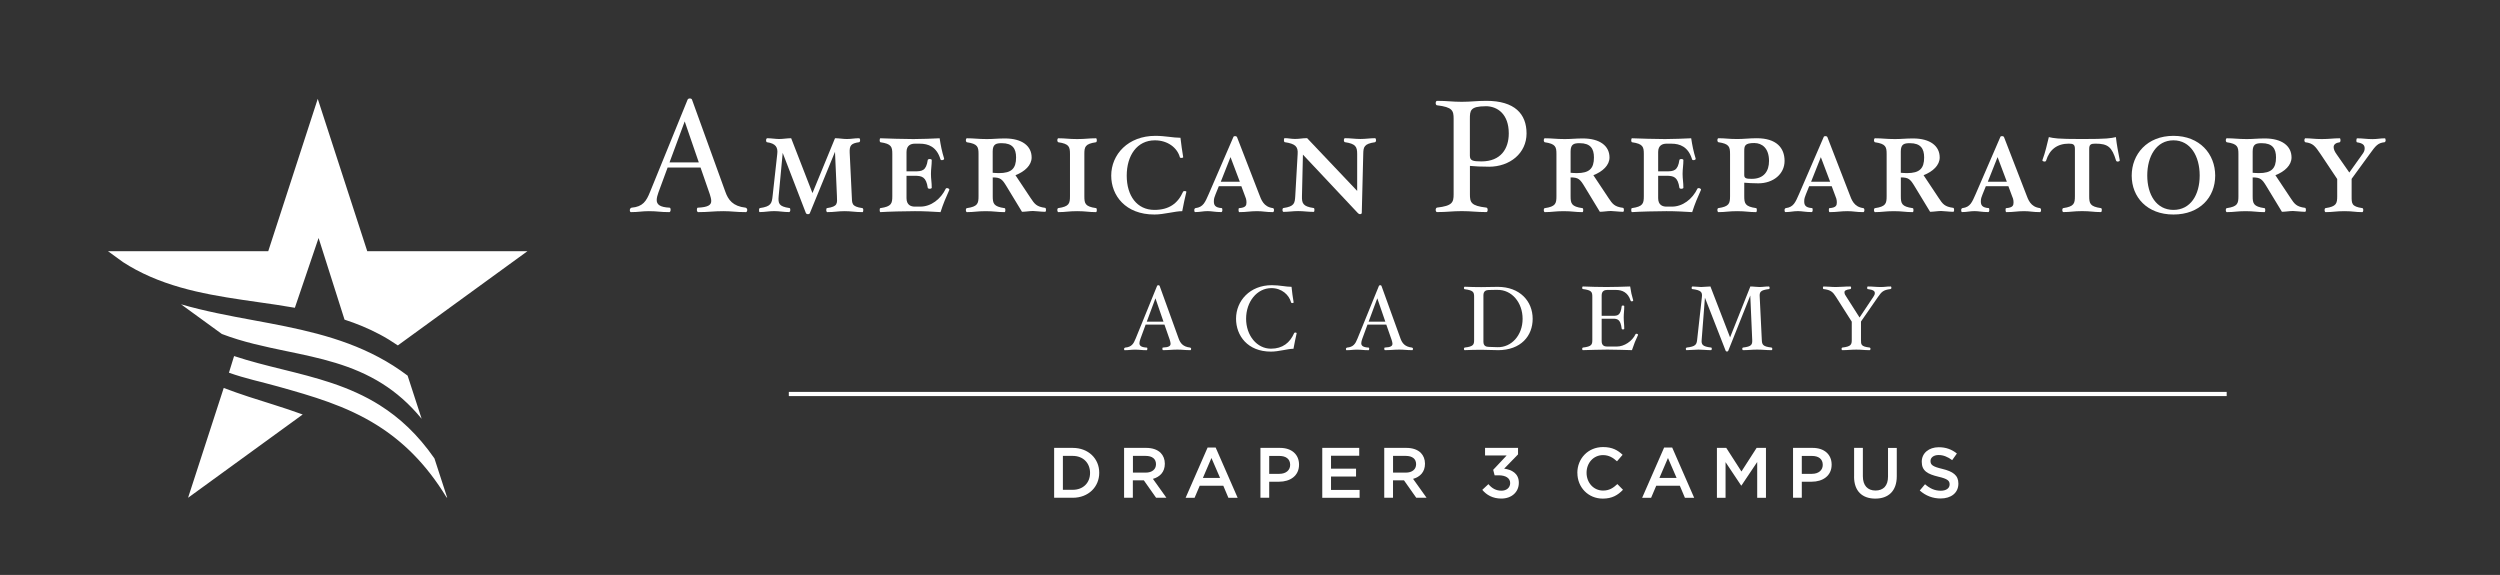 <svg xmlns="http://www.w3.org/2000/svg" id="Layer_1" data-name="Layer 1" viewBox="0 0 596.46 137.17"><rect x="0" y="0" width="596.46" height="137.17" fill="#333333" stroke="none"/><defs><style> .cls-1 { fill: #fff; } .cls-2 { fill: none; stroke: #fff; stroke-miterlimit: 10; } </style></defs><g><path class="cls-1" d="M177.98,50.61c-2.52,0-3.32-.23-5.42-.23-2.37,0-3.47.23-5.99.23-.15,0-.31-.23-.31-.53s.08-.53.23-.53c2.48-.11,3.2-.65,3.2-1.6,0-.46-.15-.99-.34-1.6l-2.21-6.37h-7.86l-2.18,5.91c-.23.65-.42,1.3-.42,1.83,0,1.03.68,1.72,3.09,1.83.15,0,.23.23.23.53s-.15.53-.31.53c-2.25,0-2.79-.23-4.88-.23-1.68,0-2.48.23-4.27.23-.19,0-.3-.23-.27-.53,0-.31.27-.5.42-.53,2.67-.23,3.51-1.52,4.42-3.81l8.93-21.94c.08-.19.27-.31.54-.31.31,0,.5.15.53.31l7.94,21.94c.69,1.95,1.79,3.47,4.85,3.81.15.04.38.23.38.53s-.16.53-.3.53M163.36,28.97l-3.62,9.77h6.98l-3.36-9.77Z"></path><path class="cls-1" d="M205.79,50.61c-1.8,0-2.64-.23-4.27-.23s-2.41.23-4.16.23c-.11,0-.23-.23-.23-.5s.07-.46.19-.46c2.59-.38,2.44-1.1,2.36-2.86l-.46-10.57-5.99,14.61c-.04.15-.19.27-.46.27s-.42-.12-.5-.27l-5.53-14.35-.96,10.3c-.15,1.76,0,2.48,2.59,2.86.12,0,.19.19.19.46s-.15.5-.27.5c-1.37,0-2.29-.23-3.58-.23s-2.21.23-3.47.23c-.11,0-.15-.23-.15-.5s.11-.46.23-.46c2.63-.38,2.82-1.1,3.01-2.86l1.11-10.03c.19-1.56-.31-2.52-2.48-2.82-.11-.04-.19-.23-.19-.46,0-.27.15-.49.27-.49.92,0,2.06.19,2.86.19.91,0,1.91-.19,2.86-.19l5.08,13.09,5.38-13.09c1.03,0,1.87.19,2.82.19,1.11,0,1.76-.19,2.94-.19.11,0,.23.23.23.49,0,.23-.08.42-.23.46-1.91.27-2.33.76-2.26,2.48l.5,10.38c.08,1.76-.11,2.48,2.52,2.86.11,0,.23.19.23.46s-.07.5-.19.5"></path><path class="cls-1" d="M224.41,50.61c-2.02-.12-3.89-.23-6.14-.23s-6.48.11-8.21.23c-.11,0-.19-.23-.19-.5s.07-.46.19-.46c2.64-.38,2.83-1.1,2.83-2.86v-10.03c0-1.72-.19-2.44-2.83-2.82-.11-.04-.19-.23-.19-.46,0-.27.07-.49.19-.49,1.72.07,5.65.19,7.86.19s4.24-.11,6.26-.19c.27,1.75.53,3.09,1.07,4.84.03.23-.19.38-.57.38-.16,0-.31-.12-.31-.23-.91-2.98-2.9-3.7-4.92-3.7h-1.19c-.88,0-1.98.35-1.98,1.98v4.62h1.94c1.76,0,2.75-.11,3.13-2.71,0-.11.23-.23.46-.23.27,0,.49.12.49.23,0,1.34-.19,2.06-.19,3.32s.19,1.98.19,3.32c0,.11-.23.23-.49.23-.23,0-.46-.11-.46-.23-.38-2.6-1.37-2.87-3.13-2.87h-1.94v5.34c0,1.68,1.11,2.02,1.98,2.02h1.3c2.55,0,4.88-1.76,6.1-4.31.04-.07.16-.11.3-.11.31,0,.61.27.54.42-.8,1.76-1.45,3.28-2.1,5.3"></path><path class="cls-1" d="M249.32,50.53c-.92,0-2.25-.19-2.86-.19-.8,0-1.83.19-2.63.19l-3.66-6.03c-1.07-1.76-1.45-2.17-3.32-2.17v4.47c0,1.76.2,2.48,2.83,2.86.11,0,.19.19.19.46s-.08.49-.19.49c-1.8,0-2.44-.23-4.5-.23s-2.75.23-4.51.23c-.11,0-.23-.23-.23-.49s.11-.46.23-.46c2.6-.38,2.79-1.1,2.79-2.86v-10.04c0-1.72-.19-2.44-2.79-2.82-.11-.04-.23-.23-.23-.46,0-.27.11-.49.23-.49,1.76,0,2.67.19,4.77.19,1.61,0,2.6-.15,4.32-.15,4.08,0,6.37,1.79,6.37,4.54,0,1.83-1.61,3.36-3.86,4.23l3.63,5.46c.92,1.37,1.37,2.06,3.47,2.33.12.04.19.23.19.5s-.11.46-.23.46M239.02,34.16c-1.33,0-2.18.19-2.18,1.98v5.08c.61.03.73.08,1.49.08,3.02,0,4.09-1.11,4.09-3.74,0-2.1-.84-3.4-3.4-3.4"></path><path class="cls-1" d="M261.49,50.61c-1.79,0-2.44-.23-4.5-.23s-2.71.23-4.5.23c-.11,0-.23-.23-.23-.5s.11-.46.23-.46c2.6-.38,2.79-1.1,2.79-2.86v-10.03c0-1.72-.19-2.44-2.79-2.82-.11-.04-.23-.23-.23-.46,0-.27.11-.49.23-.49,1.79,0,2.41.19,4.5.19s2.71-.19,4.5-.19c.12,0,.2.23.2.49,0,.23-.08.42-.2.46-2.63.38-2.78,1.11-2.78,2.82v10.03c0,1.76.15,2.48,2.78,2.86.12,0,.2.19.2.46s-.08.5-.2.5"></path><path class="cls-1" d="M282.06,50.38c-1.76,0-4.35.8-6.64.8-6.91,0-10.3-4.54-10.3-9.27,0-5.08,4.04-9.5,10.53-9.5,2.33,0,4.24.46,5.99.46.15,1.52.42,3.13.65,4.62.04.11-.23.19-.42.19-.23,0-.35-.04-.38-.19-.61-2.21-2.86-4.01-5.95-4.01-4.27,0-6.72,3.62-6.72,8.43s2.45,8.17,6.6,8.17c3.47,0,5.58-1.52,6.83-4.31.08-.15.19-.19.42-.19s.38.08.38.19c-.31,1.3-.73,3.13-.99,4.62"></path><path class="cls-1" d="M303.73,50.61c-1.79,0-2.33-.23-3.82-.23-1.68,0-2.44.23-4.23.23-.11,0-.19-.23-.19-.49s.04-.46.15-.46c1.64-.12,1.75-.69,1.75-1.41,0-.65-.23-1.22-.34-1.45l-.88-2.37h-5.38l-.8,1.98c-.23.61-.38.95-.38,1.6,0,.84.19,1.52,1.87,1.64.11,0,.16.19.16.46s-.12.49-.23.49c-1.56,0-2.25-.23-3.28-.23-1.18,0-1.76.23-3.01.23-.11,0-.19-.23-.19-.49s.19-.46.3-.46c1.87-.23,2.29-1.41,3.17-3.39l5.84-13.51c.03-.19.19-.27.45-.27.23,0,.42.12.46.27l5.23,13.51c.54,1.41,1.07,3.09,3.32,3.39.11,0,.26.19.26.46s-.11.49-.23.49M293.58,37.48l-2.32,5.88h4.54l-2.22-5.88Z"></path><path class="cls-1" d="M328.07,33.93c-2.63.38-2.79,1.11-2.82,2.82l-.35,14c0,.23-.15.34-.42.34-.23,0-.38-.12-.53-.27l-13.09-13.93-.23,9.88c-.04,1.72.19,2.48,2.79,2.86.12,0,.19.19.19.46s-.07.46-.19.46c-1.41,0-2.4-.19-3.7-.19s-2.29.19-3.51.19c-.11,0-.23-.19-.23-.46,0-.3.11-.46.23-.46,2.63-.38,2.71-1.15,2.82-2.86l.57-10.03c.12-1.72-.49-2.44-3.09-2.82-.11-.04-.19-.23-.19-.5s.08-.46.19-.46c.92,0,1.49.19,2.48.19,1.15,0,1.64-.19,2.87-.19l11.94,12.59v-8.81c0-1.72-.35-2.44-2.94-2.82-.11-.04-.23-.19-.23-.46s.12-.49.23-.49c1.41,0,2.41.19,3.7.19s2.29-.19,3.51-.19c.11,0,.23.19.23.49,0,.27-.11.42-.23.46"></path><path class="cls-1" d="M355.2,39.77c-1.95,0-3.17-.07-4.5-.19v6.75c0,1.95.23,2.78,3.93,3.2.19.04.3.23.3.54s-.11.53-.3.53c-2.52,0-3.51-.23-5.88-.23s-3.4.23-5.91.23c-.16,0-.31-.23-.31-.53s.15-.5.31-.54c3.7-.42,3.97-1.26,3.97-3.2v-17.97c0-1.99-.27-2.79-3.97-3.24-.16,0-.31-.23-.31-.53,0-.27.15-.53.31-.53,2.52,0,3.55.23,5.91.23s3.36-.23,5.88-.23c6.72,0,9.58,3.09,9.58,7.78s-3.93,7.94-9,7.94M354.47,25.35c-3.7,0-3.78,1.03-3.78,3.01v8.78c0,1.18.69,1.37,2.75,1.37,4.66,0,6.53-3.05,6.53-6.68,0-4.62-2.71-6.49-5.5-6.49"></path><path class="cls-1" d="M387.19,50.53c-.91,0-2.25-.19-2.86-.19-.8,0-1.84.19-2.63.19l-3.66-6.03c-1.07-1.76-1.45-2.17-3.32-2.17v4.47c0,1.76.19,2.48,2.83,2.86.11,0,.19.19.19.46s-.08.49-.19.49c-1.79,0-2.44-.23-4.5-.23s-2.75.23-4.5.23c-.11,0-.23-.23-.23-.49s.11-.46.23-.46c2.6-.38,2.79-1.1,2.79-2.86v-10.04c0-1.72-.19-2.44-2.79-2.82-.11-.04-.23-.23-.23-.46,0-.27.11-.49.23-.49,1.76,0,2.67.19,4.77.19,1.6,0,2.6-.15,4.31-.15,4.08,0,6.37,1.79,6.37,4.54,0,1.83-1.6,3.36-3.85,4.23l3.63,5.46c.92,1.37,1.37,2.06,3.47,2.33.11.04.19.23.19.5s-.11.46-.23.46M376.89,34.16c-1.33,0-2.17.19-2.17,1.98v5.08c.61.03.73.08,1.49.08,3.01,0,4.08-1.11,4.08-3.74,0-2.1-.84-3.4-3.4-3.4"></path><path class="cls-1" d="M403.71,50.61c-2.02-.12-3.89-.23-6.14-.23s-6.49.11-8.2.23c-.11,0-.19-.23-.19-.5s.08-.46.19-.46c2.63-.38,2.82-1.1,2.82-2.86v-10.03c0-1.72-.19-2.44-2.82-2.82-.11-.04-.19-.23-.19-.46,0-.27.08-.49.19-.49,1.72.07,5.65.19,7.86.19s4.23-.11,6.26-.19c.27,1.75.53,3.09,1.07,4.84.04.23-.19.38-.57.38-.15,0-.3-.12-.3-.23-.92-2.98-2.9-3.7-4.92-3.7h-1.18c-.88,0-1.98.35-1.98,1.98v4.62h1.94c1.76,0,2.75-.11,3.13-2.71,0-.11.23-.23.46-.23.27,0,.49.12.49.23,0,1.34-.19,2.06-.19,3.32s.19,1.98.19,3.32c0,.11-.23.23-.49.23-.23,0-.46-.11-.46-.23-.38-2.6-1.37-2.87-3.13-2.87h-1.94v5.34c0,1.68,1.11,2.02,1.98,2.02h1.3c2.55,0,4.88-1.76,6.1-4.31.04-.07.15-.11.31-.11.3,0,.61.27.53.42-.8,1.76-1.45,3.28-2.1,5.3"></path><path class="cls-1" d="M419.51,43.74c-1.33,0-2.41-.08-3.36-.15v3.2c0,1.76.19,2.48,2.82,2.86.12,0,.19.19.19.46s-.08.5-.19.5c-1.79,0-2.44-.23-4.5-.23s-2.75.23-4.5.23c-.11,0-.23-.23-.23-.5s.11-.46.23-.46c2.59-.38,2.79-1.1,2.79-2.86v-10.04c0-1.72-.19-2.44-2.79-2.82-.11-.04-.23-.23-.23-.46,0-.27.11-.49.23-.49,1.76,0,2.4.19,4.5.19,1.64,0,2.9-.19,4.66-.19,4.69,0,6.64,2.29,6.64,5.42s-2.71,5.34-6.26,5.34M418.59,34.12c-2.36,0-2.44.69-2.44,1.98v5.65c0,.8.46.92,1.79.92,2.94,0,4.12-1.87,4.12-4.27,0-3.09-1.72-4.27-3.47-4.27"></path><path class="cls-1" d="M444.58,50.61c-1.8,0-2.33-.23-3.82-.23-1.68,0-2.44.23-4.24.23-.11,0-.19-.23-.19-.49s.04-.46.15-.46c1.64-.12,1.76-.69,1.76-1.41,0-.65-.23-1.22-.34-1.45l-.88-2.37h-5.38l-.8,1.98c-.23.61-.38.95-.38,1.6,0,.84.19,1.52,1.87,1.64.12,0,.15.19.15.46s-.11.49-.23.49c-1.56,0-2.25-.23-3.28-.23-1.19,0-1.76.23-3.01.23-.12,0-.2-.23-.2-.49s.2-.46.31-.46c1.87-.23,2.29-1.41,3.17-3.39l5.84-13.51c.04-.19.19-.27.46-.27.23,0,.42.12.46.27l5.23,13.51c.53,1.41,1.07,3.09,3.32,3.39.12,0,.27.19.27.46s-.11.49-.23.49M434.43,37.48l-2.33,5.88h4.54l-2.22-5.88Z"></path><path class="cls-1" d="M465.98,50.53c-.92,0-2.25-.19-2.86-.19-.8,0-1.83.19-2.63.19l-3.66-6.03c-1.07-1.76-1.45-2.17-3.32-2.17v4.47c0,1.76.19,2.48,2.83,2.86.11,0,.19.19.19.46s-.07.49-.19.49c-1.8,0-2.44-.23-4.51-.23s-2.74.23-4.5.23c-.11,0-.23-.23-.23-.49s.12-.46.23-.46c2.6-.38,2.79-1.1,2.79-2.86v-10.04c0-1.72-.19-2.44-2.79-2.82-.11-.04-.23-.23-.23-.46,0-.27.12-.49.23-.49,1.76,0,2.67.19,4.77.19,1.6,0,2.6-.15,4.31-.15,4.08,0,6.37,1.79,6.37,4.54,0,1.83-1.6,3.36-3.85,4.23l3.63,5.46c.91,1.37,1.37,2.06,3.47,2.33.12.04.19.23.19.5s-.11.46-.23.46M455.68,34.16c-1.34,0-2.18.19-2.18,1.98v5.08c.61.03.73.08,1.49.08,3.02,0,4.08-1.11,4.08-3.74,0-2.1-.84-3.4-3.39-3.4"></path><path class="cls-1" d="M486.74,50.61c-1.8,0-2.33-.23-3.82-.23-1.68,0-2.44.23-4.24.23-.11,0-.19-.23-.19-.49s.04-.46.15-.46c1.64-.12,1.76-.69,1.76-1.41,0-.65-.23-1.22-.35-1.45l-.88-2.37h-5.38l-.8,1.98c-.23.61-.39.95-.39,1.6,0,.84.2,1.52,1.87,1.64.11,0,.15.19.15.46s-.11.49-.23.49c-1.57,0-2.25-.23-3.28-.23-1.18,0-1.76.23-3.02.23-.11,0-.19-.23-.19-.49s.19-.46.31-.46c1.87-.23,2.29-1.41,3.17-3.39l5.84-13.51c.03-.19.19-.27.46-.27.23,0,.42.12.46.27l5.23,13.51c.53,1.41,1.07,3.09,3.32,3.39.12,0,.27.19.27.46s-.11.49-.23.49M476.59,37.48l-2.33,5.88h4.54l-2.21-5.88Z"></path><path class="cls-1" d="M505.2,38.55c-.19,0-.3-.15-.34-.23-.99-3.24-1.91-4.05-4.96-4.05-1.07,0-1.45.23-1.45,1.26v11.26c0,1.76.19,2.48,2.78,2.86.16,0,.23.19.23.46s-.07.49-.23.49c-1.76,0-2.4-.23-4.47-.23s-2.74.23-4.5.23c-.11,0-.23-.23-.23-.49s.12-.46.23-.46c2.59-.38,2.78-1.1,2.78-2.86v-11.26c0-1.03-.38-1.26-1.45-1.26-2.78,0-4.62,1.41-5.42,4.05-.04.11-.15.23-.34.23-.34,0-.65-.19-.53-.38.73-1.99,1.03-3.51,1.52-5.46,1.26.27,1.8.46,7.94.46s6.8-.19,8.06-.46c.23,2.02.49,3.24.91,5.46.08.19-.11.38-.53.38"></path><path class="cls-1" d="M518.55,51.18c-6.3,0-9.96-4.16-9.96-9.27s3.66-9.5,9.96-9.5,9.96,4.35,9.96,9.5-3.66,9.27-9.96,9.27M518.55,33.48c-4.08,0-6.25,3.82-6.25,8.39s2.17,8.21,6.25,8.21,6.26-3.59,6.26-8.21-2.21-8.39-6.26-8.39"></path><path class="cls-1" d="M549.92,50.53c-.91,0-2.25-.19-2.86-.19-.8,0-1.83.19-2.63.19l-3.66-6.03c-1.07-1.76-1.45-2.17-3.32-2.17v4.47c0,1.76.19,2.48,2.82,2.86.11,0,.19.19.19.46s-.08.49-.19.49c-1.79,0-2.44-.23-4.5-.23s-2.75.23-4.5.23c-.12,0-.23-.23-.23-.49s.11-.46.23-.46c2.59-.38,2.78-1.1,2.78-2.86v-10.04c0-1.72-.19-2.44-2.78-2.82-.12-.04-.23-.23-.23-.46,0-.27.11-.49.23-.49,1.76,0,2.67.19,4.77.19,1.6,0,2.59-.15,4.31-.15,4.08,0,6.37,1.79,6.37,4.54,0,1.83-1.6,3.36-3.85,4.23l3.63,5.46c.91,1.37,1.37,2.06,3.47,2.33.11.04.19.23.19.5s-.11.46-.23.46M539.62,34.16c-1.33,0-2.17.19-2.17,1.98v5.08c.61.03.73.08,1.49.08,3.01,0,4.08-1.11,4.08-3.74,0-2.1-.84-3.4-3.4-3.4"></path><path class="cls-1" d="M568.92,33.93c-1.6.19-2.06.76-3.55,2.82l-4.31,5.92v4.12c0,1.76-.04,2.48,2.55,2.86.12,0,.23.19.23.46s-.11.5-.23.5c-1.76,0-2.21-.23-4.27-.23s-2.71.23-4.5.23c-.12,0-.23-.23-.23-.5s.12-.46.23-.46c2.59-.38,2.78-1.1,2.78-2.86v-4.08l-3.97-5.95c-1.3-1.91-1.79-2.59-3.63-2.82-.11-.04-.23-.23-.23-.46,0-.27.12-.49.23-.49,1.3,0,2.14.19,3.93.19s2.71-.19,4.27-.19c.12,0,.19.23.19.49,0,.23-.08.42-.19.46-.88.12-1.45.5-1.45,1.15,0,.57.3,1.15.68,1.68l3.06,4.39,3.13-4.39c.34-.46.53-.84.53-1.37,0-.76-.38-1.22-1.83-1.45-.12-.04-.15-.23-.15-.46,0-.27.08-.49.19-.49,1.45,0,2.18.19,3.63.19,1.26,0,1.79-.19,2.98-.19.11,0,.19.23.19.49,0,.23-.16.42-.27.46"></path><g><path class="cls-1" d="M284.02,83.54c-1.44,0-1.9-.13-3.1-.13-1.35,0-1.98.13-3.43.13-.09,0-.17-.13-.17-.31s.04-.31.13-.31c1.42-.06,1.83-.37,1.83-.91,0-.26-.09-.57-.19-.92l-1.27-3.64h-4.49l-1.24,3.38c-.13.37-.24.74-.24,1.05,0,.59.39.98,1.77,1.05.08,0,.13.13.13.31s-.09.31-.18.31c-1.28,0-1.59-.13-2.79-.13-.96,0-1.42.13-2.44.13-.11,0-.17-.13-.15-.31,0-.17.15-.28.24-.31,1.53-.13,2.01-.87,2.53-2.18l5.1-12.54c.04-.11.15-.17.31-.17.17,0,.28.09.3.17l4.53,12.54c.4,1.11,1.02,1.98,2.77,2.18.09.02.22.13.22.31s-.09.31-.18.31M275.67,71.17l-2.07,5.58h3.99l-1.92-5.58Z"></path><path class="cls-1" d="M308.59,83.21c-1.35,0-3.49.68-5.36.68-5.58,0-8.33-3.82-8.33-7.85,0-4.25,3.29-8,8.53-8,1.9,0,3.36.39,4.71.39.11,1.2.3,2.53.5,3.71,0,.11-.18.17-.35.17-.15,0-.24-.06-.26-.17-.48-1.79-2.22-3.4-4.69-3.4-3.47,0-6.04,3.27-6.04,7.3s2.59,7.15,5.93,7.15c2.79,0,4.54-1.44,5.52-3.69.06-.13.15-.17.31-.17.17,0,.3.09.3.17-.24,1.05-.54,2.53-.76,3.71"></path><path class="cls-1" d="M336.95,83.54c-1.44,0-1.9-.13-3.09-.13-1.35,0-1.98.13-3.42.13-.09,0-.18-.13-.18-.31s.05-.31.13-.31c1.42-.06,1.83-.37,1.83-.91,0-.26-.09-.57-.2-.92l-1.27-3.64h-4.49l-1.24,3.38c-.13.37-.24.74-.24,1.05,0,.59.39.98,1.77,1.05.09,0,.13.13.13.31s-.09.31-.17.31c-1.29,0-1.59-.13-2.79-.13-.96,0-1.42.13-2.45.13-.11,0-.17-.13-.15-.31,0-.17.15-.28.24-.31,1.52-.13,2.01-.87,2.53-2.18l5.1-12.54c.05-.11.15-.17.31-.17.17,0,.28.09.3.17l4.53,12.54c.4,1.11,1.03,1.98,2.77,2.18.09.02.22.13.22.31s-.09.31-.18.31M328.6,71.17l-2.07,5.58h3.99l-1.92-5.58Z"></path><path class="cls-1" d="M357.34,83.54c-.96,0-2.94-.09-3.95-.09s-2.99.04-3.94.09c-.11,0-.18-.13-.18-.31s.07-.28.18-.31c2.12-.24,2.25-.72,2.25-1.83v-10.23c0-1.13-.13-1.59-2.25-1.85-.11,0-.18-.13-.18-.3,0-.15.07-.3.18-.3.96.06,2.92.09,3.94.09s2.99-.06,3.95-.06c5.23,0,8.33,3.38,8.33,7.63,0,4.03-2.75,7.48-8.33,7.48M357.25,69.15l-2.05.04c-.61.02-1.28.2-1.28,1.27v11.06c0,1.07.68,1.22,1.28,1.24l2.05.07c3.34.11,6.02-2.84,6.02-6.76s-2.61-6.98-6.02-6.91"></path><path class="cls-1" d="M389.37,83.54c-1.38-.04-4.41-.13-5.87-.13s-4.47.09-5.84.13c-.11,0-.18-.13-.18-.31s.06-.28.18-.31c2.11-.24,2.24-.72,2.24-1.83v-10.27c0-1.13-.13-1.59-2.24-1.85-.11,0-.18-.13-.18-.31,0-.15.06-.31.18-.31,1.37.07,4.18.13,5.62.13s4.27-.07,5.65-.13c.17,1.2.37,2.12.72,3.29.05.15-.13.26-.37.26-.13,0-.22-.09-.24-.15-.63-2.03-2.08-2.57-3.44-2.57h-2.21c-.56,0-1.26.24-1.26,1.31v4.86h2.75c1.13,0,1.77-.17,2.03-2.29,0-.11.13-.17.3-.17.16,0,.31.06.31.17,0,1.09-.13,1.66-.13,2.68s.13,1.61.13,2.7c0,.09-.15.17-.31.17-.17,0-.3-.09-.3-.17-.26-2.12-.9-2.4-2.03-2.4h-2.75v5.36c0,1.07.7,1.28,1.26,1.28h2.38c1.72,0,3.64-1.24,4.45-2.96.05-.07.11-.09.2-.09.24,0,.44.17.39.28-.57,1.2-1,2.25-1.44,3.6"></path><path class="cls-1" d="M422.67,83.54c-1.44,0-2.09-.13-3.44-.13s-1.92.13-3.36.13c-.11,0-.2-.13-.2-.31s.06-.28.18-.31c2.09-.24,2.24-.72,2.2-1.83l-.46-10.58-5.26,13.19c-.05.11-.15.17-.3.17-.18,0-.29-.09-.31-.17l-4.95-12.67-.78,10.06c-.09,1.11.17,1.59,2.27,1.83.11.02.15.13.15.31s-.11.31-.2.31c-1.12,0-1.94-.13-2.97-.13s-1.87.13-2.88.13c-.09,0-.15-.13-.15-.31s.11-.28.2-.31c2.14-.24,2.37-.72,2.5-1.83l1.14-10.27c.13-1.13-.22-1.59-2.31-1.85-.09,0-.15-.13-.15-.31,0-.15.11-.31.2-.31.77,0,1.46.13,2.07.13.76,0,1.44-.13,2.22-.13l4.69,12.15,4.84-12.15c.85,0,1.39.13,2.15.13.92,0,1.29-.13,2.25-.13.11,0,.2.15.2.31,0,.17-.06.31-.17.31-2.09.26-2.27.72-2.2,1.85l.5,10.27c.05,1.11.2,1.59,2.33,1.83.09.02.18.13.18.31s-.06.31-.18.31"></path><path class="cls-1" d="M451.03,68.97c-1.72.2-2.12.67-2.95,1.85l-4.08,5.89v4.38c0,1.11-.02,1.59,2.09,1.83.08.02.18.13.18.31s-.09.31-.18.31c-1.44,0-1.86-.13-3.2-.13s-1.92.13-3.36.13c-.09,0-.17-.13-.17-.31s.09-.28.17-.31c2.12-.24,2.27-.72,2.27-1.83v-4.34l-3.77-5.93c-.7-1.09-1.2-1.66-2.95-1.85-.08,0-.17-.13-.17-.31,0-.15.09-.31.17-.31,1.05,0,1.79.13,2.95.13s2.01-.13,3.44-.13c.11,0,.18.15.18.31,0,.17-.09.31-.18.31-1.07.15-1.41.39-1.41.74,0,.46.19.7.46,1.11l3.14,4.93,3.29-4.93c.24-.35.35-.59.35-.89,0-.5-.37-.79-1.7-.96-.09,0-.13-.13-.13-.31,0-.15.06-.31.17-.31,1.27,0,1.85.13,3.08.13,1.11,0,1.24-.13,2.37-.13.11,0,.17.15.17.31,0,.17-.13.31-.24.31"></path></g><path class="cls-1" d="M68.37,83.78c7.85,1.63,15.7,3.25,22.84,7.76,3.3,2.08,6.45,4.79,9.39,8.38l-3.35-10.3c-2.24-1.69-4.53-3.14-6.88-4.39-9.45-5.04-19.71-6.94-29.96-8.84-5.79-1.07-11.57-2.15-17.22-3.79l9.74,7.08c5.01,1.93,10.23,3.01,15.43,4.1M70.35,73.43l5.66-16.65,6.19,19.48c2.86.93,5.66,2.07,8.39,3.52,1.47.78,2.91,1.66,4.33,2.63h0s30.92-22.48,30.92-22.48h-38.22l-11.81-36.35-11.81,36.35H25.76l3.58,2.6c1.02.65,2.04,1.27,3.08,1.82h0c9.11,4.87,19.1,6.29,29.08,7.72,2.96.42,5.92.84,8.85,1.36M90.65,96.7c-7.35-4.63-15.34-6.61-23.33-8.59-3.85-.95-7.69-1.91-11.47-3.16l-1.23,3.97c3.85,1.38,7.79,2.19,11.7,3.29,8.11,2.28,16.23,4.56,23.74,9.3,5.95,3.75,11.54,9.05,16.44,17.1l.2.15-3.05-9.39c-3.98-5.73-8.36-9.74-13.01-12.67M53.38,92.55l-8.51,26.21,27.35-19.87c-2.27-.83-4.58-1.6-6.94-2.34-3.98-1.24-7.97-2.49-11.9-3.99"></path></g><line class="cls-2" x1="188.2" y1="94" x2="531.25" y2="94"></line><g><path class="cls-1" d="M251.5,106.86h4.44c3.74,0,6.32,2.57,6.32,5.92v.03c0,3.35-2.58,5.95-6.32,5.95h-4.44v-11.9ZM255.94,116.86c2.5,0,4.13-1.68,4.13-4.01v-.03c0-2.33-1.63-4.05-4.13-4.05h-2.35v8.09h2.35Z"></path><path class="cls-1" d="M268.19,106.86h5.3c1.5,0,2.67.44,3.43,1.19.63.65.99,1.53.99,2.57v.03c0,1.96-1.17,3.13-2.84,3.6l3.21,4.5h-2.46l-2.92-4.15h-2.62v4.15h-2.09v-11.9ZM273.35,112.76c1.5,0,2.45-.78,2.45-1.99v-.03c0-1.27-.92-1.97-2.46-1.97h-3.04v3.99h3.06Z"></path><path class="cls-1" d="M288.1,106.78h1.94l5.24,11.98h-2.21l-1.21-2.87h-5.63l-1.22,2.87h-2.14l5.24-11.98ZM291.09,114.03l-2.06-4.76-2.04,4.76h4.1Z"></path><path class="cls-1" d="M300.72,106.86h4.69c2.77,0,4.52,1.58,4.52,3.98v.03c0,2.67-2.14,4.06-4.76,4.06h-2.36v3.82h-2.09v-11.9ZM305.24,113.05c1.58,0,2.57-.88,2.57-2.12v-.03c0-1.39-1-2.12-2.57-2.12h-2.43v4.28h2.43Z"></path><path class="cls-1" d="M315.47,106.86h8.82v1.87h-6.73v3.09h5.97v1.87h-5.97v3.2h6.82v1.87h-8.91v-11.9Z"></path><path class="cls-1" d="M330.26,106.86h5.3c1.5,0,2.67.44,3.43,1.19.63.65.99,1.53.99,2.57v.03c0,1.96-1.17,3.13-2.84,3.6l3.21,4.5h-2.46l-2.92-4.15h-2.62v4.15h-2.09v-11.9ZM335.41,112.76c1.5,0,2.45-.78,2.45-1.99v-.03c0-1.27-.92-1.97-2.46-1.97h-3.04v3.99h3.06Z"></path><path class="cls-1" d="M353.65,116.87l1.46-1.36c.85,1,1.8,1.56,3.13,1.56,1.17,0,2.06-.71,2.06-1.8v-.03c0-1.17-1.07-1.84-2.74-1.84h-.97l-.34-1.31,3.21-3.42h-5.15v-1.82h7.87v1.56l-3.31,3.4c1.8.24,3.5,1.14,3.5,3.35v.03c0,2.19-1.7,3.76-4.17,3.76-2.07,0-3.55-.87-4.56-2.09Z"></path><path class="cls-1" d="M376.33,112.84v-.03c0-3.38,2.53-6.15,6.14-6.15,2.19,0,3.52.76,4.66,1.85l-1.34,1.55c-.95-.88-1.97-1.48-3.33-1.48-2.28,0-3.93,1.87-3.93,4.2v.03c0,2.33,1.65,4.23,3.93,4.23,1.46,0,2.4-.59,3.42-1.55l1.34,1.36c-1.24,1.29-2.6,2.11-4.83,2.11-3.47,0-6.05-2.7-6.05-6.12Z"></path><path class="cls-1" d="M397.02,106.78h1.94l5.24,11.98h-2.21l-1.21-2.87h-5.63l-1.22,2.87h-2.14l5.24-11.98ZM400.01,114.03l-2.06-4.76-2.04,4.76h4.1Z"></path><path class="cls-1" d="M409.63,106.86h2.23l3.62,5.63,3.62-5.63h2.23v11.9h-2.09v-8.53l-3.76,5.61h-.07l-3.72-5.58v8.5h-2.06v-11.9Z"></path><path class="cls-1" d="M427.79,106.86h4.69c2.77,0,4.52,1.58,4.52,3.98v.03c0,2.67-2.14,4.06-4.76,4.06h-2.36v3.82h-2.09v-11.9ZM432.31,113.05c1.58,0,2.57-.88,2.57-2.12v-.03c0-1.39-1-2.12-2.57-2.12h-2.43v4.28h2.43Z"></path><path class="cls-1" d="M442.36,113.71v-6.85h2.09v6.77c0,2.21,1.14,3.4,3.01,3.4s2.99-1.12,2.99-3.31v-6.85h2.09v6.75c0,3.55-2.01,5.34-5.12,5.34s-5.07-1.78-5.07-5.24Z"></path><path class="cls-1" d="M458.02,117.03l1.26-1.5c1.14.99,2.28,1.55,3.76,1.55,1.29,0,2.11-.6,2.11-1.5v-.03c0-.85-.48-1.31-2.69-1.82-2.53-.61-3.96-1.36-3.96-3.55v-.03c0-2.04,1.7-3.45,4.06-3.45,1.73,0,3.11.53,4.32,1.5l-1.12,1.58c-1.07-.8-2.14-1.22-3.23-1.22-1.22,0-1.94.63-1.94,1.41v.03c0,.92.54,1.33,2.82,1.87,2.52.61,3.83,1.51,3.83,3.48v.03c0,2.23-1.75,3.55-4.25,3.55-1.82,0-3.54-.63-4.96-1.9Z"></path></g></svg>